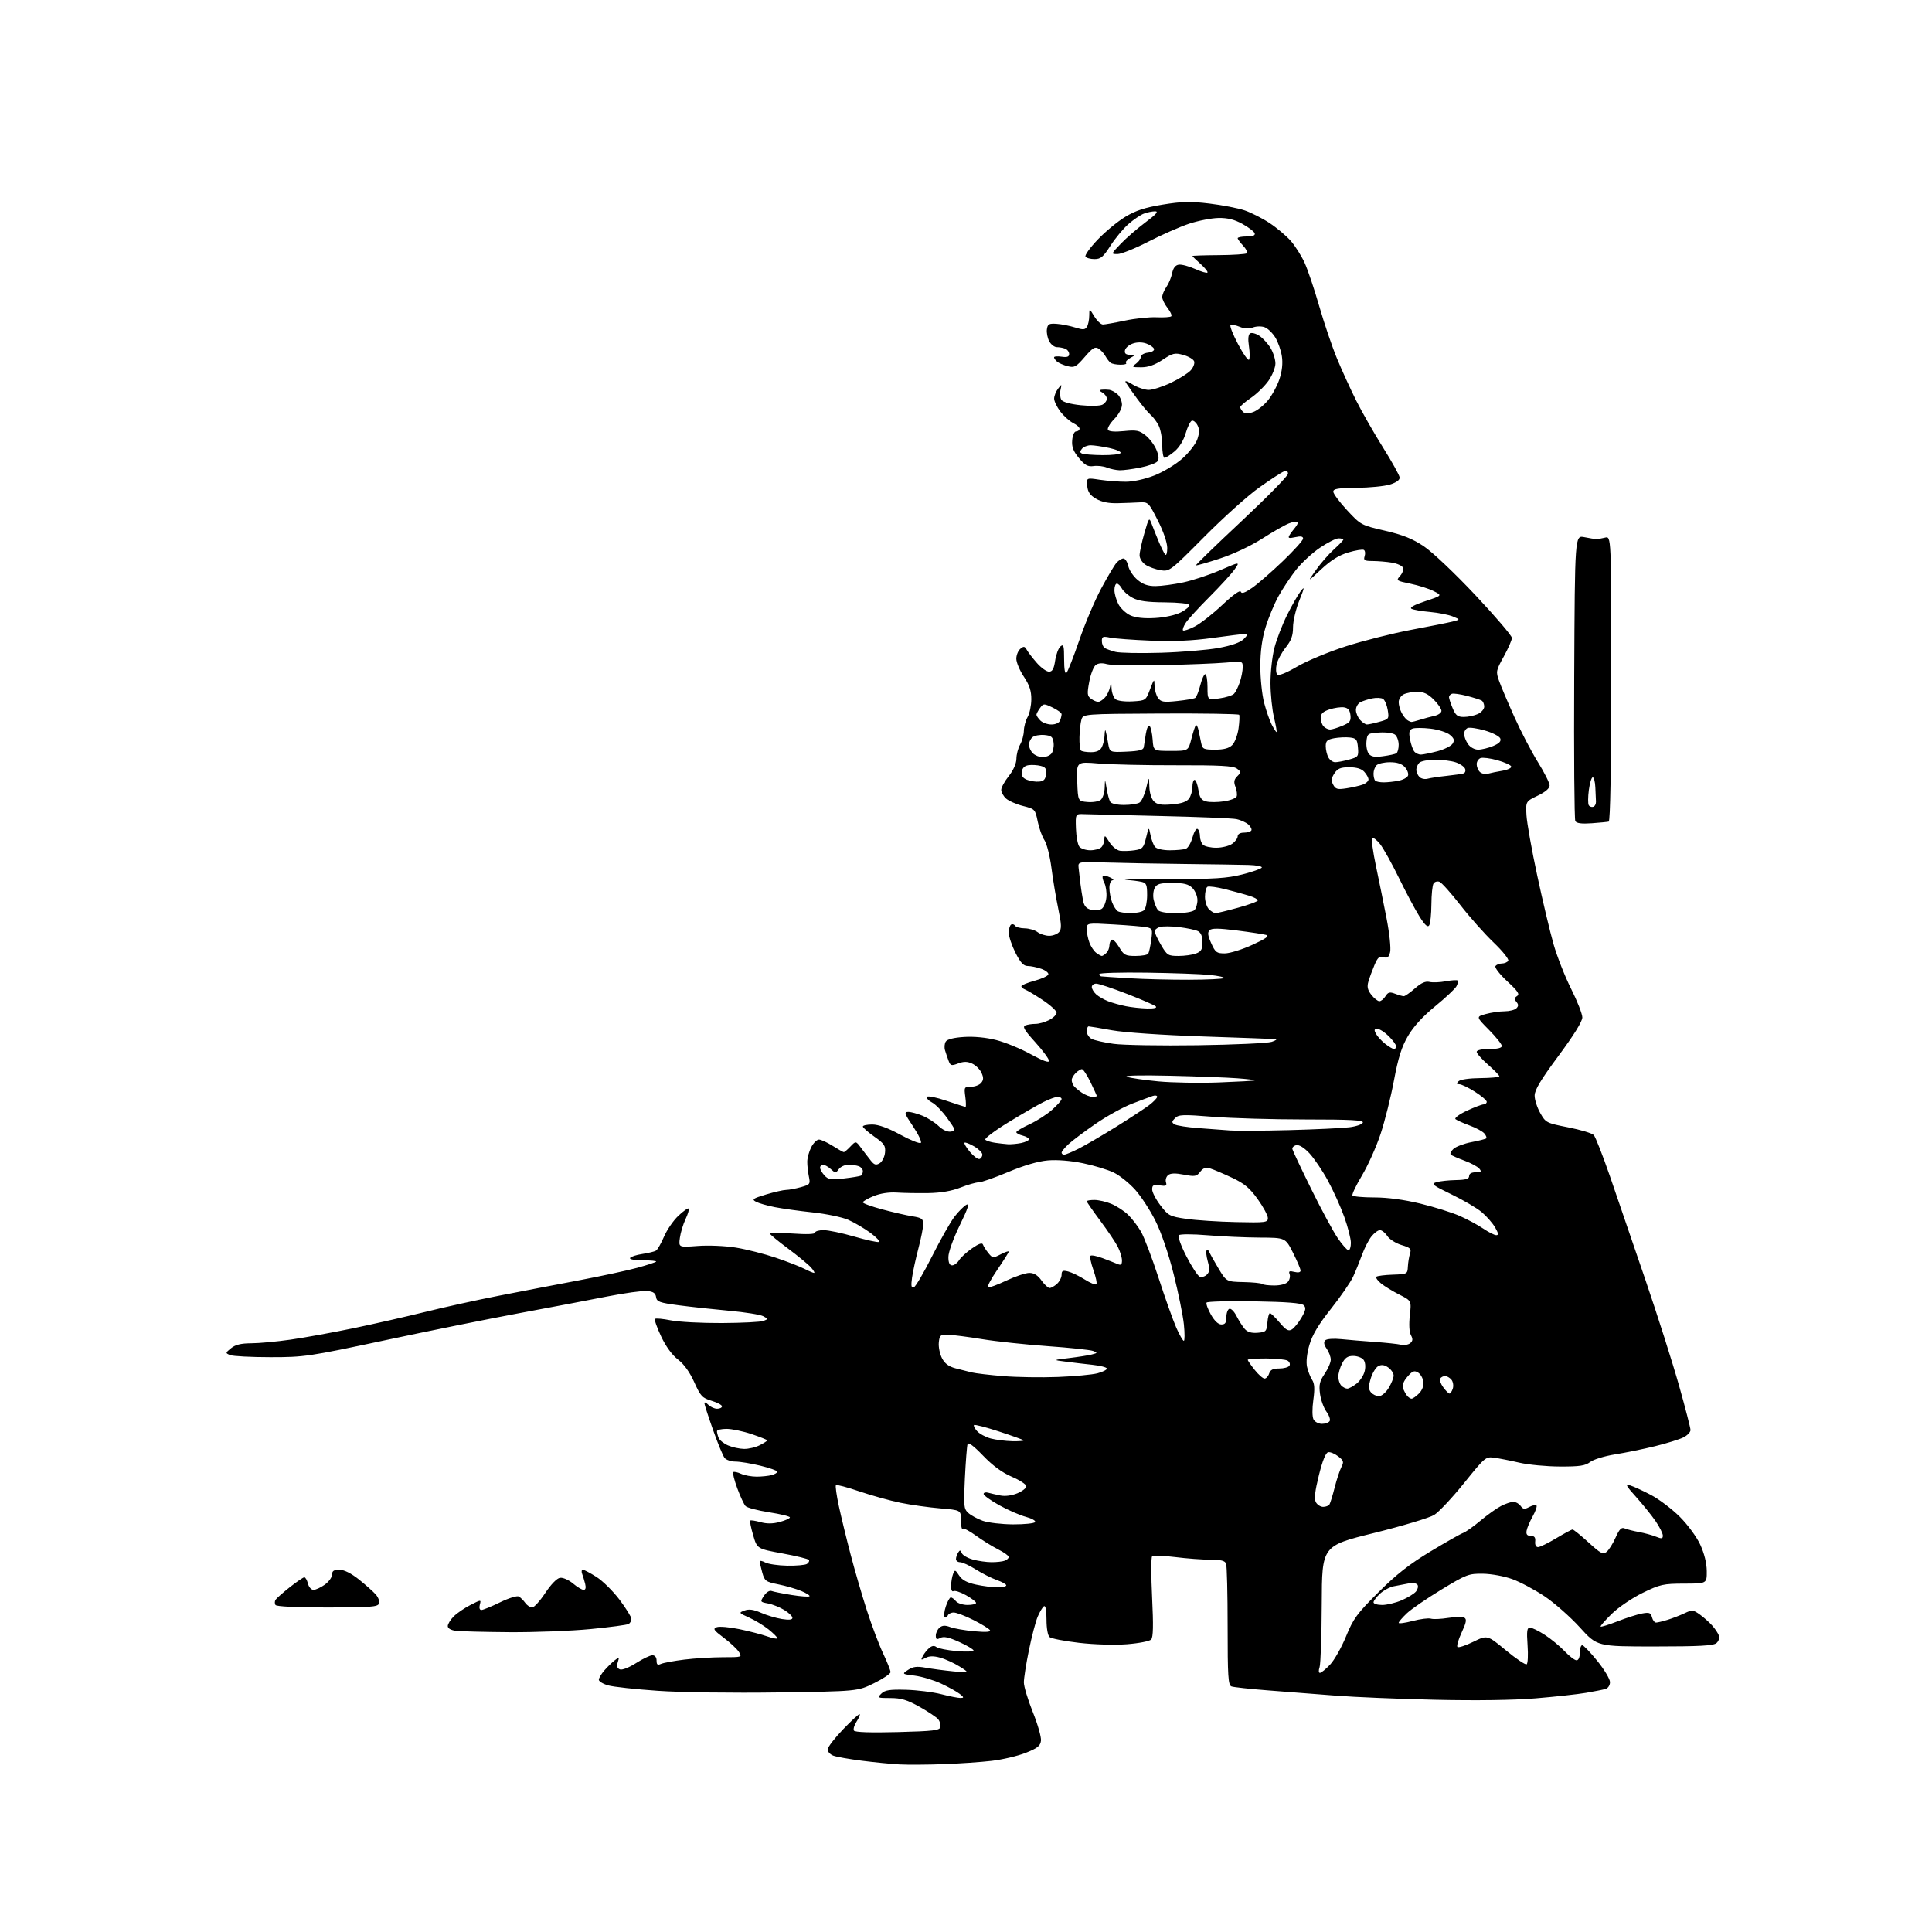 <?xml version="1.0" encoding="UTF-8" standalone="no"?>
<svg 
  version="1.1" 
  xmlns="http://www.w3.org/2000/svg" 
  xmlns:xlink="http://www.w3.org/1999/xlink" 
  xmlns:svg="http://www.w3.org/2000/svg"
  xmlns:rdf="http://www.w3.org/1999/02/22-rdf-syntax-ns#"
  xmlns:cc="http://creativecommons.org/ns#"
  xmlns:dc="http://purl.org/dc/elements/1.1/"
  viewBox="0 0 768 768"
  width="768"
  height="768"
>
<style>svg {background-color: white; }</style>"
<path stroke="none" fill="black" fill-rule="evenodd" d="M375.00,701.28C368.68,701.51 360.80,701.56 357.50,701.38C354.20,701.20 347.45,700.53 342.50,699.90C337.55,699.27 332.49,698.37 331.25,697.90C330.01,697.43 329.00,696.32 329.00,695.44C329.00,694.55 331.77,690.94 335.16,687.41C338.55,683.88 341.51,681.18 341.74,681.41C341.97,681.64 341.41,682.97 340.49,684.37C339.58,685.77 339.11,687.37 339.46,687.94C339.87,688.60 346.01,688.81 356.80,688.53C371.07,688.16 373.55,687.87 373.83,686.50C374.02,685.62 373.61,684.23 372.93,683.42C372.25,682.60 368.91,680.37 365.50,678.46C360.58,675.71 358.21,675.00 353.94,675.00C348.82,675.00 348.65,674.92 350.33,673.25C351.76,671.83 353.62,671.54 360.12,671.71C364.53,671.83 370.85,672.61 374.15,673.46C377.46,674.31 380.91,674.99 381.83,674.97C383.26,674.94 383.21,674.71 381.50,673.35C380.40,672.48 377.09,670.64 374.14,669.26C371.20,667.88 366.47,666.46 363.64,666.10C358.50,665.45 358.50,665.45 361.00,663.79C362.96,662.50 364.48,662.31 368.00,662.95C370.48,663.40 375.43,664.05 379.00,664.40C385.50,665.03 385.50,665.03 381.50,662.50C379.30,661.11 375.81,659.52 373.75,658.95C371.10,658.22 369.40,658.25 367.93,659.04C366.06,660.04 365.95,659.95 366.87,658.24C367.43,657.19 368.59,655.75 369.45,655.05C370.49,654.18 371.41,654.08 372.25,654.74C372.94,655.28 376.54,656.00 380.25,656.33C383.96,656.66 387.00,656.56 387.00,656.11C387.00,655.66 384.44,654.13 381.31,652.71C377.12,650.82 375.14,650.39 373.81,651.10C372.36,651.88 372.00,651.69 372.00,650.16C372.00,649.11 372.67,647.69 373.50,647.00C374.61,646.08 375.72,646.03 377.75,646.80C379.26,647.37 383.57,648.12 387.33,648.46C392.02,648.88 393.96,648.74 393.51,648.01C393.15,647.43 390.20,645.62 386.96,643.98C383.71,642.34 380.18,641.00 379.11,641.00C378.04,641.00 376.97,641.56 376.72,642.25C376.47,642.94 375.94,643.19 375.54,642.82C375.13,642.44 375.33,640.53 375.98,638.57C376.63,636.61 377.52,635.00 377.96,635.00C378.40,635.00 379.32,635.67 380.00,636.50C380.68,637.33 382.76,638.00 384.62,638.00C386.48,638.00 388.00,637.63 388.00,637.18C388.00,636.74 386.20,635.36 384.00,634.12C381.81,632.89 379.56,632.16 379.00,632.50C378.42,632.86 378.03,631.95 378.07,630.31C378.11,628.76 378.47,626.66 378.88,625.63C379.55,623.90 379.74,623.95 381.27,626.29C382.44,628.08 384.41,629.14 388.01,629.91C390.81,630.51 394.65,631.00 396.55,631.00C398.45,631.00 400.00,630.64 400.00,630.20C400.00,629.76 398.31,628.81 396.25,628.09C394.19,627.37 390.44,625.48 387.91,623.89C385.39,622.30 382.58,621.00 381.66,621.00C380.75,621.00 380.01,620.44 380.02,619.75C380.02,619.06 380.41,617.90 380.88,617.17C381.56,616.08 381.83,616.12 382.31,617.35C382.63,618.19 384.60,619.35 386.69,619.93C388.79,620.51 392.15,620.99 394.17,620.99C396.19,621.00 398.55,620.73 399.42,620.39C400.29,620.06 401.00,619.39 401.00,618.91C401.00,618.43 399.09,617.07 396.75,615.89C394.41,614.71 390.43,612.24 387.90,610.40C385.36,608.55 383.00,607.33 382.65,607.69C382.29,608.04 382.00,606.52 382.00,604.31C382.00,600.29 382.00,600.29 373.75,599.60C369.21,599.22 362.12,598.23 358.00,597.39C353.88,596.55 346.52,594.51 341.66,592.86C336.80,591.20 332.58,590.08 332.30,590.37C332.01,590.66 332.53,594.40 333.46,598.70C334.38,602.99 336.49,611.67 338.15,618.00C339.80,624.33 342.73,634.36 344.64,640.30C346.56,646.24 349.45,653.89 351.07,657.30C352.68,660.71 354.00,664.03 354.00,664.69C354.00,665.34 351.06,667.32 347.47,669.09C340.93,672.31 340.93,672.31 309.22,672.77C291.17,673.03 270.60,672.75 261.50,672.12C252.70,671.52 243.81,670.55 241.75,669.97C239.69,669.38 238.02,668.36 238.04,667.70C238.06,667.04 239.07,665.36 240.29,663.97C241.50,662.58 243.35,660.78 244.39,659.98C246.15,658.62 246.24,658.68 245.58,660.76C245.07,662.35 245.32,663.19 246.43,663.61C247.32,663.95 250.08,662.87 252.83,661.11C255.50,659.40 258.42,658.00 259.34,658.00C260.36,658.00 261.00,658.81 261.00,660.11C261.00,661.74 261.39,662.04 262.75,661.43C263.71,661.00 267.88,660.23 272.00,659.72C276.12,659.21 283.01,658.79 287.30,658.78C295.03,658.78 295.08,658.76 293.71,656.64C292.95,655.46 290.23,652.93 287.68,651.02C283.69,648.02 283.30,647.43 284.91,646.84C285.95,646.45 289.98,646.80 293.88,647.61C297.77,648.41 302.77,649.71 304.98,650.49C307.19,651.27 309.00,651.59 309.00,651.21C309.00,650.82 307.42,649.24 305.48,647.69C303.55,646.15 300.07,644.04 297.75,643.00C293.64,641.16 293.60,641.09 295.98,640.20C297.74,639.55 299.55,639.80 302.50,641.10C304.75,642.10 308.48,643.21 310.79,643.58C313.67,644.04 315.00,643.90 315.00,643.11C315.00,642.48 313.54,641.08 311.75,639.99C309.96,638.90 307.06,637.73 305.29,637.40C302.15,636.81 302.12,636.75 303.69,634.35C304.61,632.95 305.90,632.13 306.70,632.44C307.48,632.74 311.07,633.45 314.68,634.03C318.30,634.61 321.49,634.84 321.78,634.55C322.07,634.26 320.62,633.32 318.56,632.46C316.50,631.60 312.39,630.41 309.42,629.81C304.39,628.80 303.95,628.48 303.01,625.11C302.46,623.13 302.01,621.15 302.01,620.71C302.00,620.28 302.98,620.46 304.19,621.10C305.39,621.74 309.33,622.32 312.94,622.38C316.55,622.44 320.07,622.13 320.77,621.68C321.46,621.23 321.82,620.52 321.57,620.11C321.31,619.69 316.57,618.52 311.03,617.51C300.96,615.66 300.96,615.66 299.39,610.25C298.52,607.28 297.99,604.67 298.21,604.45C298.43,604.23 300.27,604.51 302.29,605.07C304.83,605.77 307.21,605.75 309.98,605.00C312.19,604.41 314.00,603.59 314.00,603.18C314.00,602.77 310.29,601.86 305.75,601.16C301.21,600.45 296.99,599.34 296.37,598.69C295.75,598.03 294.27,594.85 293.08,591.62C291.90,588.38 291.17,585.50 291.46,585.21C291.75,584.91 293.14,585.20 294.54,585.84C295.95,586.48 298.76,586.99 300.80,586.99C302.83,586.98 305.51,586.70 306.75,586.37C307.99,586.04 309.00,585.43 309.00,585.02C309.00,584.61 305.96,583.53 302.25,582.63C298.54,581.73 294.09,581.00 292.37,581.00C290.65,581.00 288.71,580.36 288.06,579.57C287.41,578.79 285.33,573.76 283.44,568.40C281.55,563.04 280.00,558.25 280.00,557.75C280.00,557.26 280.71,557.56 281.57,558.43C282.44,559.29 284.01,560.00 285.07,560.00C286.13,560.00 287.00,559.57 287.00,559.04C287.00,558.51 285.14,557.52 282.87,556.84C279.15,555.73 278.47,554.99 275.97,549.43C274.18,545.44 271.89,542.26 269.51,540.44C267.19,538.67 264.70,535.26 262.81,531.25C261.15,527.74 260.06,524.61 260.37,524.29C260.69,523.97 263.51,524.23 266.64,524.86C269.77,525.49 278.90,525.97 286.92,525.93C294.94,525.89 302.39,525.51 303.48,525.09C305.43,524.33 305.42,524.30 303.37,523.20C302.23,522.59 296.16,521.62 289.89,521.05C283.63,520.48 274.59,519.50 269.80,518.87C262.15,517.86 261.07,517.47 260.80,515.61C260.58,514.04 259.67,513.42 257.26,513.19C255.48,513.02 248.28,514.01 241.26,515.39C234.24,516.78 218.60,519.75 206.50,521.99C194.40,524.24 170.32,529.09 153.00,532.79C122.65,539.25 120.99,539.50 107.50,539.50C99.80,539.49 92.60,539.12 91.50,538.67C89.55,537.87 89.56,537.80 91.86,535.93C93.56,534.54 95.80,533.99 99.86,533.98C102.96,533.97 110.00,533.32 115.50,532.53C121.00,531.75 132.25,529.70 140.50,527.99C148.75,526.27 161.57,523.36 169.00,521.52C176.43,519.67 189.47,516.80 198.00,515.13C206.53,513.46 220.93,510.69 230.00,508.98C239.07,507.26 249.60,505.00 253.39,503.95C257.18,502.91 260.52,501.81 260.81,501.52C261.10,501.24 258.76,501.00 255.61,501.00C252.28,501.00 250.13,500.61 250.46,500.06C250.78,499.54 252.99,498.82 255.36,498.47C257.73,498.11 260.17,497.52 260.77,497.14C261.38,496.77 262.82,494.26 263.97,491.56C265.13,488.87 267.68,485.15 269.66,483.29C271.63,481.43 273.47,480.14 273.75,480.42C274.03,480.70 273.48,482.58 272.52,484.61C271.56,486.63 270.54,489.99 270.26,492.07C269.75,495.86 269.75,495.86 277.35,495.29C281.60,494.97 288.28,495.25 292.52,495.94C296.69,496.61 303.81,498.42 308.34,499.95C312.87,501.48 318.00,503.47 319.74,504.37C321.48,505.26 323.22,506.00 323.61,506.00C323.99,506.00 323.45,505.03 322.40,503.85C321.36,502.67 317.24,499.28 313.25,496.31C309.26,493.35 306.00,490.65 306.00,490.31C306.00,489.98 310.05,489.99 315.00,490.34C320.70,490.74 324.00,490.62 324.00,489.99C324.00,489.45 325.52,489.00 327.39,489.00C329.25,489.00 334.71,490.14 339.53,491.54C344.34,492.93 348.77,493.91 349.37,493.71C349.97,493.51 348.44,491.87 345.98,490.06C343.52,488.25 339.54,485.92 337.15,484.88C334.76,483.84 328.46,482.53 323.15,481.96C317.84,481.40 311.02,480.45 308.00,479.86C304.98,479.26 301.60,478.30 300.50,477.71C298.75,476.77 299.24,476.42 304.50,474.83C307.80,473.84 311.40,473.02 312.50,473.01C313.60,473.00 316.23,472.51 318.35,471.92C322.01,470.90 322.17,470.69 321.54,467.67C321.18,465.93 320.89,463.28 320.90,461.78C320.91,460.29 321.62,457.70 322.48,456.03C323.35,454.36 324.72,453.00 325.55,453.00C326.37,453.00 328.82,454.12 331.00,455.50C333.18,456.88 335.18,458.00 335.44,458.00C335.71,458.00 336.89,456.99 338.06,455.75C340.21,453.50 340.21,453.50 342.35,456.39C343.53,457.98 345.26,460.23 346.19,461.39C347.54,463.09 348.23,463.28 349.69,462.40C350.68,461.79 351.64,459.89 351.81,458.17C352.08,455.45 351.53,454.63 347.56,451.83C345.05,450.06 343.00,448.25 343.00,447.81C343.00,447.36 344.69,447.01 346.75,447.01C349.22,447.02 353.02,448.40 357.90,451.06C361.97,453.28 365.64,454.74 366.06,454.30C366.47,453.86 365.07,450.91 362.95,447.75C359.52,442.64 359.31,442.00 361.08,442.00C362.17,442.00 364.74,442.70 366.78,443.55C368.83,444.41 371.69,446.24 373.14,447.64C374.73,449.16 376.65,450.03 377.95,449.83C380.04,449.51 379.99,449.31 376.59,444.54C374.65,441.82 371.91,438.98 370.50,438.25C369.09,437.51 368.19,436.51 368.49,436.02C368.79,435.53 372.26,436.23 376.19,437.57C380.13,438.90 383.56,440.00 383.81,440.00C384.06,440.00 384.02,438.20 383.73,436.00C383.21,432.16 383.30,432.00 385.97,432.00C387.50,432.00 389.33,431.31 390.02,430.47C391.00,429.30 391.03,428.36 390.16,426.46C389.54,425.09 387.87,423.44 386.44,422.79C384.51,421.91 383.11,421.90 380.88,422.74C378.20,423.75 377.82,423.64 377.08,421.68C376.63,420.48 375.99,418.60 375.66,417.50C375.32,416.40 375.45,414.85 375.95,414.05C376.54,413.12 379.12,412.46 383.25,412.20C387.20,411.95 392.08,412.42 396.05,413.44C399.59,414.34 405.74,416.87 409.74,419.07C414.56,421.71 417.00,422.60 417.00,421.70C417.00,420.95 414.53,417.61 411.51,414.27C407.20,409.52 406.36,408.08 407.59,407.60C408.46,407.27 410.27,407.00 411.63,407.00C412.99,407.00 415.43,406.31 417.05,405.47C418.67,404.64 420.00,403.33 420.00,402.57C420.00,401.81 417.56,399.58 414.58,397.60C411.60,395.62 408.45,393.73 407.58,393.39C406.71,393.06 406.00,392.45 406.00,392.04C406.00,391.63 408.33,390.66 411.17,389.89C414.01,389.13 416.51,387.99 416.72,387.36C416.92,386.74 415.65,385.73 413.90,385.11C412.14,384.50 409.72,384.00 408.51,384.00C406.88,384.00 405.65,382.67 403.66,378.74C402.20,375.84 401.00,372.27 401.00,370.79C401.00,369.32 401.42,367.86 401.93,367.54C402.44,367.23 403.14,367.42 403.49,367.98C403.84,368.54 405.55,369.01 407.31,369.03C409.06,369.05 411.37,369.72 412.44,370.53C413.51,371.34 415.59,372.00 417.07,372.00C418.55,372.00 420.32,371.32 421.02,370.48C422.04,369.25 421.97,367.48 420.67,361.23C419.78,356.98 418.56,349.68 417.96,345.00C417.36,340.32 416.11,335.38 415.19,334.00C414.26,332.62 413.06,329.28 412.50,326.56C411.52,321.71 411.40,321.59 406.67,320.39C404.01,319.72 400.98,318.38 399.92,317.43C398.86,316.47 398.00,314.92 398.00,313.98C398.00,313.04 399.35,310.58 401.00,308.50C402.84,306.18 404.01,303.53 404.04,301.61C404.05,299.90 404.71,297.38 405.50,296.00C406.29,294.62 406.96,292.15 407.00,290.50C407.04,288.85 407.71,286.38 408.50,285.00C409.29,283.62 409.94,280.48 409.96,278.00C409.98,274.64 409.23,272.36 407.00,269.00C405.35,266.52 404.01,263.32 404.00,261.87C404.00,260.43 404.72,258.65 405.60,257.92C406.95,256.80 407.35,256.87 408.18,258.36C408.72,259.33 410.53,261.67 412.19,263.56C413.85,265.45 416.01,267.00 416.99,267.00C418.33,267.00 418.94,265.91 419.44,262.58C419.80,260.15 420.75,257.62 421.55,256.96C422.79,255.93 423.00,256.67 423.00,262.08C423.00,266.09 423.35,268.05 423.95,267.45C424.48,266.92 426.76,261.09 429.03,254.50C431.29,247.90 435.20,238.68 437.71,234.00C440.22,229.32 442.96,224.71 443.79,223.75C444.63,222.79 445.88,222.00 446.58,222.00C447.27,222.00 448.13,223.34 448.49,224.97C448.85,226.61 450.50,229.08 452.15,230.47C454.32,232.30 456.31,233.00 459.33,232.98C461.62,232.97 466.57,232.31 470.32,231.52C474.08,230.72 480.71,228.53 485.06,226.65C492.97,223.23 492.97,223.23 490.75,226.37C489.53,228.09 485.05,232.99 480.79,237.26C476.53,241.52 472.29,246.15 471.38,247.54C470.47,248.93 469.97,250.30 470.27,250.60C470.56,250.90 472.65,250.20 474.91,249.05C477.17,247.90 482.12,244.02 485.91,240.44C490.15,236.45 492.98,234.43 493.24,235.22C493.54,236.13 494.85,235.68 497.71,233.70C499.94,232.16 505.41,227.40 509.88,223.12C514.35,218.84 518.00,214.78 518.00,214.09C518.00,213.21 517.07,213.04 514.87,213.53C512.40,214.07 511.91,213.93 512.53,212.86C512.95,212.11 513.98,210.71 514.81,209.74C515.64,208.78 516.09,207.75 515.80,207.47C515.51,207.18 513.98,207.44 512.39,208.04C510.80,208.64 506.02,211.37 501.77,214.09C497.21,217.01 490.27,220.28 484.87,222.04C479.83,223.69 475.57,224.90 475.40,224.73C475.23,224.56 483.39,216.65 493.54,207.15C503.70,197.64 512.00,189.18 512.00,188.33C512.00,187.29 511.45,187.00 510.30,187.44C509.36,187.80 504.97,190.66 500.55,193.80C496.12,196.93 486.30,205.74 478.73,213.38C465.24,226.97 464.88,227.24 461.37,226.67C459.40,226.35 456.71,225.39 455.39,224.52C454.05,223.64 453.00,221.98 453.00,220.73C453.01,219.50 453.85,215.57 454.89,212.00C456.77,205.50 456.77,205.50 457.90,208.50C458.52,210.15 459.78,213.30 460.70,215.50C461.62,217.70 462.74,219.93 463.18,220.45C463.63,220.97 464.00,219.80 464.00,217.84C464.00,215.70 462.50,211.32 460.25,206.89C456.61,199.71 456.40,199.51 453.00,199.70C451.07,199.81 447.13,199.96 444.23,200.03C440.70,200.12 437.90,199.55 435.73,198.28C433.31,196.88 432.42,195.59 432.18,193.16C431.87,189.91 431.87,189.91 437.18,190.71C440.11,191.14 444.75,191.50 447.50,191.50C450.47,191.50 455.11,190.48 458.89,189.00C462.43,187.61 467.42,184.59 470.07,182.22C472.71,179.86 475.37,176.40 475.99,174.52C476.83,171.98 476.83,170.55 475.99,168.99C475.37,167.83 474.37,167.04 473.77,167.24C473.17,167.44 472.07,169.68 471.33,172.22C470.51,175.03 468.79,177.84 466.92,179.42C465.23,180.84 463.43,182.00 462.92,182.00C462.42,182.00 462.00,179.73 462.00,176.95C462.00,174.17 461.35,170.65 460.57,169.13C459.78,167.60 458.36,165.71 457.41,164.93C456.47,164.14 454.05,161.25 452.03,158.50C450.02,155.75 447.98,152.85 447.51,152.06C446.97,151.16 447.98,151.45 450.19,152.81C452.14,154.01 455.03,155.00 456.62,155.00C458.20,155.00 462.20,153.71 465.50,152.14C468.80,150.57 472.34,148.34 473.37,147.18C474.40,146.02 474.99,144.41 474.68,143.60C474.37,142.79 472.43,141.66 470.37,141.09C466.99,140.16 466.19,140.35 462.14,143.03C459.04,145.09 456.42,146.00 453.64,146.00C449.92,146.00 449.76,145.89 451.56,144.58C452.63,143.80 453.50,142.56 453.50,141.83C453.50,141.10 454.76,140.36 456.31,140.18C457.92,139.99 458.95,139.35 458.73,138.68C458.51,138.03 457.14,137.08 455.67,136.56C453.98,135.96 451.99,135.97 450.26,136.58C448.75,137.11 447.37,138.32 447.19,139.27C446.95,140.50 447.52,141.01 449.18,141.04C451.50,141.07 451.50,141.07 449.22,142.34C447.96,143.03 447.25,143.92 447.64,144.30C448.02,144.69 447.02,144.99 445.42,144.98C443.81,144.98 442.05,144.64 441.50,144.23C440.95,143.83 440.02,142.63 439.43,141.57C438.85,140.50 437.61,139.15 436.68,138.57C435.29,137.69 434.31,138.29 431.19,141.91C427.80,145.84 427.08,146.24 424.45,145.58C422.83,145.17 420.95,144.37 420.26,143.80C419.57,143.22 419.00,142.44 419.00,142.05C419.00,141.66 420.35,141.54 422.00,141.79C424.20,142.11 425.00,141.83 425.00,140.72C425.00,139.89 424.29,138.94 423.42,138.61C422.55,138.27 421.05,138.00 420.09,138.00C419.13,138.00 417.77,136.94 417.08,135.65C416.39,134.36 415.97,132.22 416.16,130.90C416.45,128.83 416.99,128.53 420.00,128.73C421.93,128.86 425.22,129.51 427.33,130.17C430.50,131.17 431.31,131.13 432.06,129.94C432.56,129.15 432.98,127.15 432.99,125.50C433.01,122.50 433.01,122.50 434.99,125.75C436.08,127.54 437.62,129.00 438.42,129.00C439.22,129.00 443.16,128.30 447.18,127.45C451.21,126.60 456.86,126.00 459.74,126.13C462.61,126.26 465.25,126.08 465.60,125.73C465.94,125.39 465.28,123.90 464.11,122.42C462.95,120.94 462.00,118.99 462.00,118.09C462.00,117.18 462.74,115.38 463.66,114.08C464.57,112.78 465.59,110.32 465.94,108.61C466.36,106.53 467.24,105.40 468.58,105.21C469.69,105.05 472.58,105.81 475.02,106.90C477.46,107.99 479.69,108.65 479.98,108.36C480.26,108.07 479.04,106.53 477.25,104.93C475.46,103.33 474.00,101.91 474.00,101.76C474.00,101.62 478.73,101.46 484.50,101.42C490.27,101.38 495.29,101.04 495.67,100.67C496.04,100.30 495.36,98.95 494.17,97.68C492.98,96.41 492.00,95.06 492.00,94.69C492.00,94.31 493.61,94.00 495.58,94.00C498.00,94.00 499.03,93.59 498.76,92.75C498.54,92.06 496.36,90.39 493.93,89.04C490.76,87.28 488.05,86.59 484.43,86.65C481.64,86.69 476.36,87.72 472.70,88.93C469.03,90.15 461.72,93.37 456.45,96.08C451.18,98.78 445.68,101.00 444.23,101.00C441.59,101.00 441.60,101.00 445.55,96.87C447.72,94.60 452.14,90.78 455.36,88.37C459.60,85.21 460.65,84.00 459.18,84.00C458.05,84.00 456.03,84.42 454.68,84.93C453.33,85.45 450.56,87.32 448.53,89.11C446.50,90.89 443.30,94.75 441.43,97.67C438.58,102.14 437.55,103.00 435.07,103.00C433.45,103.00 431.84,102.55 431.50,101.99C431.15,101.44 433.34,98.40 436.36,95.24C439.37,92.08 444.31,88.01 447.32,86.19C451.44,83.70 455.13,82.49 462.15,81.34C469.78,80.09 473.20,80.01 480.73,80.91C485.80,81.51 492.10,82.74 494.73,83.62C497.35,84.51 501.84,86.79 504.71,88.69C507.57,90.58 511.35,93.77 513.11,95.77C514.86,97.77 517.34,101.68 518.60,104.45C519.87,107.23 522.49,115.01 524.43,121.75C526.37,128.49 529.55,137.86 531.50,142.57C533.45,147.29 536.90,154.82 539.15,159.32C541.41,163.82 546.19,172.17 549.76,177.87C553.34,183.57 556.31,188.94 556.38,189.81C556.46,190.82 555.07,191.83 552.50,192.62C550.30,193.29 544.34,193.88 539.25,193.92C531.89,193.98 530.00,194.30 530.00,195.44C530.00,196.24 532.47,199.56 535.49,202.82C540.90,208.66 541.12,208.78 550.48,210.94C557.64,212.60 561.47,214.13 566.01,217.17C569.42,219.45 578.34,227.90 586.52,236.61C594.49,245.09 601.00,252.72 601.00,253.58C601.00,254.44 599.54,257.77 597.77,260.98C594.67,266.56 594.59,266.99 595.90,270.66C596.65,272.77 599.39,279.23 601.98,285.00C604.57,290.77 608.79,298.86 611.35,302.97C613.91,307.08 616.00,311.25 616.00,312.23C616.00,313.38 614.29,314.84 611.25,316.30C606.50,318.58 606.50,318.58 606.79,324.04C606.96,327.04 608.87,337.82 611.06,348.00C613.24,358.18 616.17,370.50 617.57,375.38C618.97,380.26 622.11,388.24 624.56,393.11C627.00,397.98 629.00,403.08 629.00,404.45C629.00,406.03 625.54,411.61 619.52,419.72C612.50,429.18 610.04,433.28 610.04,435.50C610.03,437.15 611.04,440.28 612.27,442.45C614.44,446.29 614.74,446.44 623.42,448.15C628.32,449.11 632.88,450.49 633.55,451.20C634.22,451.92 637.09,459.25 639.95,467.50C642.80,475.75 649.12,494.22 654.00,508.54C658.89,522.87 664.93,541.88 667.44,550.79C669.95,559.69 672.00,567.65 672.00,568.47C672.00,569.28 670.76,570.58 669.25,571.36C667.74,572.13 662.67,573.71 658.00,574.86C653.33,576.01 646.12,577.48 642.00,578.14C637.88,578.79 633.43,580.15 632.12,581.16C630.17,582.66 627.95,582.99 620.12,582.96C614.83,582.95 607.58,582.26 604.00,581.44C600.42,580.61 595.92,579.72 594.00,579.46C590.59,578.98 590.29,579.24 582.00,589.53C577.33,595.33 571.99,601.03 570.14,602.19C568.29,603.35 557.49,606.59 546.14,609.40C525.50,614.50 525.50,614.50 525.42,637.50C525.37,650.15 524.98,661.51 524.55,662.75C524.11,664.02 524.17,665.00 524.69,665.00C525.19,665.00 527.00,663.54 528.70,661.75C530.41,659.96 533.27,654.90 535.07,650.50C537.98,643.40 539.43,641.43 547.94,632.96C555.07,625.85 560.37,621.70 568.62,616.73C574.71,613.06 580.56,609.74 581.60,609.37C582.65,608.99 585.75,606.80 588.50,604.49C591.25,602.18 594.94,599.55 596.70,598.65C598.46,597.74 600.66,597.00 601.59,597.00C602.52,597.00 603.81,597.73 604.47,598.63C605.45,599.97 606.04,600.05 607.91,599.05C609.16,598.38 610.44,598.10 610.76,598.43C611.09,598.76 610.42,600.70 609.27,602.76C608.12,604.82 607.03,607.40 606.84,608.50C606.60,609.94 607.06,610.51 608.50,610.53C609.96,610.55 610.44,611.15 610.26,612.78C610.12,614.11 610.57,615.00 611.39,615.00C612.14,615.00 615.37,613.42 618.57,611.50C621.77,609.58 624.71,608.00 625.11,608.00C625.51,608.00 628.36,610.30 631.43,613.11C636.34,617.59 637.23,618.06 638.68,616.86C639.58,616.11 641.19,613.55 642.24,611.17C643.73,607.83 644.54,607.01 645.83,607.56C646.75,607.95 649.30,608.60 651.50,609.00C653.70,609.40 656.74,610.23 658.25,610.84C660.54,611.77 661.00,611.69 661.00,610.41C661.00,609.56 659.70,606.97 658.11,604.66C656.52,602.35 653.05,598.05 650.40,595.10C646.30,590.54 645.94,589.84 648.04,590.48C649.39,590.89 653.12,592.60 656.32,594.29C659.51,595.97 664.65,599.86 667.72,602.92C670.86,606.05 674.44,610.92 675.86,614.00C677.48,617.49 678.43,621.33 678.46,624.50C678.50,629.50 678.50,629.50 669.50,629.51C661.19,629.53 659.92,629.81 653.00,633.18C648.85,635.20 643.35,638.93 640.69,641.53C638.05,644.11 636.06,646.39 636.27,646.60C636.48,646.81 639.50,645.87 642.97,644.51C646.44,643.15 650.82,641.75 652.70,641.40C655.63,640.85 656.20,641.06 656.68,642.88C656.98,644.04 657.71,645.00 658.30,645.00C658.88,645.00 660.96,644.50 662.93,643.89C664.89,643.28 667.93,642.10 669.68,641.27C672.62,639.87 673.06,639.91 675.68,641.78C677.23,642.89 679.45,644.86 680.60,646.15C681.76,647.44 682.97,649.25 683.29,650.18C683.62,651.12 683.18,652.44 682.29,653.18C681.07,654.19 675.32,654.50 657.79,654.50C634.88,654.50 634.88,654.50 628.02,646.93C624.24,642.77 617.95,637.22 614.04,634.59C610.12,631.97 604.35,628.89 601.21,627.74C597.99,626.57 592.89,625.63 589.50,625.58C583.83,625.50 582.91,625.86 573.00,631.87C567.23,635.37 561.04,639.62 559.25,641.31C557.46,643.01 556.00,644.71 556.00,645.10C556.00,645.49 558.50,645.16 561.56,644.36C564.62,643.56 567.88,643.14 568.81,643.44C569.74,643.73 572.84,643.60 575.70,643.14C578.55,642.69 581.46,642.66 582.15,643.09C583.11,643.69 582.85,645.04 581.03,648.93C579.73,651.72 578.97,654.31 579.36,654.69C579.74,655.08 582.57,654.16 585.64,652.65C591.22,649.91 591.22,649.91 598.60,656.02C602.66,659.38 606.38,661.88 606.86,661.59C607.34,661.29 607.51,657.88 607.23,654.02C606.83,648.35 607.01,647.00 608.17,647.00C608.96,647.00 611.61,648.29 614.05,649.87C616.50,651.45 620.05,654.37 621.95,656.37C623.84,658.37 625.98,660.00 626.70,660.00C627.48,660.00 628.00,658.80 628.00,657.00C628.00,655.35 628.43,654.00 628.95,654.00C629.48,654.00 632.18,656.81 634.95,660.24C637.73,663.67 640.00,667.46 640.00,668.67C640.00,669.90 639.23,671.09 638.25,671.38C637.29,671.66 633.80,672.36 630.50,672.92C627.20,673.49 618.20,674.47 610.50,675.11C601.70,675.84 586.84,676.05 570.50,675.68C556.20,675.36 538.42,674.62 531.00,674.04C523.58,673.47 511.54,672.53 504.26,671.97C496.98,671.41 490.35,670.69 489.51,670.37C488.22,669.87 488.00,666.36 488.00,646.47C488.00,633.65 487.73,622.45 487.39,621.58C486.94,620.40 485.36,620.00 481.12,620.00C478.00,620.00 471.68,619.53 467.07,618.95C462.47,618.37 458.37,618.26 457.97,618.70C457.56,619.14 457.57,626.48 457.98,635.00C458.52,646.08 458.42,650.85 457.61,651.73C456.99,652.40 452.64,653.25 447.96,653.61C443.04,653.98 435.00,653.75 428.97,653.05C423.21,652.38 417.94,651.36 417.25,650.79C416.51,650.18 416.00,647.35 416.00,643.82C416.00,640.06 415.63,638.11 414.98,638.51C414.43,638.85 413.30,640.75 412.47,642.72C411.65,644.69 410.08,650.69 408.99,656.06C407.89,661.42 407.00,667.15 407.00,668.78C407.00,670.41 408.60,675.71 410.55,680.55C412.50,685.39 413.96,690.51 413.80,691.93C413.55,694.03 412.46,694.91 407.74,696.78C404.58,698.03 398.50,699.46 394.24,699.96C389.98,700.46 381.32,701.05 375.00,701.28zM202.50,648.82C192.60,648.74 183.04,648.50 181.25,648.28C179.23,648.03 178.00,647.31 178.00,646.39C178.00,645.58 179.06,643.84 180.37,642.54C181.67,641.24 184.66,639.20 187.01,638.00C191.28,635.82 191.28,635.82 190.73,637.91C190.41,639.15 190.66,640.00 191.36,640.00C192.00,640.00 195.34,638.63 198.78,636.95C202.24,635.26 205.58,634.23 206.27,634.64C206.94,635.05 208.09,636.19 208.81,637.19C209.53,638.18 210.75,639.00 211.53,639.00C212.31,639.00 214.65,636.41 216.74,633.25C219.03,629.79 221.38,627.38 222.63,627.20C223.78,627.03 226.09,628.05 227.76,629.45C229.42,630.85 231.34,632.00 232.00,632.00C232.79,632.00 233.00,631.15 232.61,629.59C232.28,628.27 231.73,626.47 231.40,625.59C231.06,624.72 231.20,624.00 231.70,624.00C232.20,624.00 234.63,625.28 237.11,626.86C239.59,628.43 243.72,632.52 246.31,635.95C248.89,639.39 251.00,642.80 251.00,643.54C251.00,644.28 250.51,645.18 249.92,645.55C249.32,645.92 242.46,646.84 234.67,647.59C226.88,648.34 212.40,648.89 202.50,648.82zM130.09,639.00C117.85,639.00 109.88,638.61 109.50,638.00C109.16,637.45 109.17,636.53 109.53,635.95C109.88,635.38 112.43,633.13 115.18,630.95C117.93,628.78 120.54,627.00 120.98,627.00C121.42,627.00 122.07,628.12 122.41,629.50C122.76,630.88 123.75,632.00 124.61,632.00C125.48,632.00 127.50,631.07 129.10,629.93C130.69,628.79 132.00,626.99 132.00,625.93C132.00,624.47 132.70,624.00 134.91,624.00C136.78,624.00 139.54,625.37 142.66,627.85C145.32,629.98 148.34,632.66 149.37,633.82C150.40,634.98 150.98,636.62 150.65,637.46C150.15,638.77 147.14,639.00 130.09,639.00zM549.42,638.00C551.30,638.00 554.79,637.16 557.18,636.14C559.57,635.11 562.12,633.56 562.85,632.68C563.58,631.80 563.87,630.59 563.49,629.99C563.11,629.36 561.55,629.13 559.90,629.44C558.31,629.75 555.69,630.25 554.08,630.56C552.47,630.87 550.00,632.20 548.58,633.51C547.16,634.83 546.00,636.38 546.00,636.95C546.00,637.53 547.54,638.00 549.42,638.00zM402.69,605.96C407.20,605.98 411.15,605.57 411.47,605.05C411.80,604.52 410.13,603.59 407.78,602.96C405.43,602.34 400.69,600.28 397.25,598.37C393.81,596.46 391.00,594.44 391.00,593.88C391.00,593.32 391.79,593.09 392.75,593.36C393.71,593.63 395.92,594.13 397.65,594.48C399.56,594.87 402.20,594.52 404.40,593.61C406.38,592.78 407.99,591.52 407.98,590.80C407.97,590.09 405.39,588.39 402.23,587.04C398.38,585.39 394.63,582.64 390.78,578.64C386.97,574.68 384.91,573.16 384.61,574.10C384.37,574.87 383.89,580.94 383.56,587.58C383.01,598.72 383.12,599.79 384.92,601.42C385.99,602.40 388.58,603.80 390.68,604.55C392.78,605.30 398.19,605.93 402.69,605.96zM525.98,599.00C527.02,599.00 528.16,598.56 528.49,598.01C528.83,597.47 529.76,594.43 530.56,591.26C531.37,588.09 532.57,584.45 533.23,583.17C534.28,581.12 534.13,580.60 531.96,578.92C530.61,577.87 528.83,577.13 528.00,577.27C527.01,577.44 525.75,580.52 524.29,586.40C522.70,592.78 522.36,595.80 523.07,597.14C523.62,598.16 524.93,599.00 525.98,599.00zM295.80,575.96C297.61,575.98 300.43,575.31 302.05,574.47C303.67,573.64 305.00,572.78 305.00,572.57C305.00,572.36 302.21,571.24 298.81,570.09C295.40,568.94 290.90,568.00 288.81,568.00C286.71,568.00 285.00,568.41 285.00,568.92C285.00,569.42 285.29,570.60 285.65,571.53C286.01,572.46 287.69,573.83 289.40,574.57C291.10,575.31 293.98,575.94 295.80,575.96zM402.42,572.90C405.12,572.95 407.13,572.79 406.87,572.54C406.62,572.28 402.20,570.70 397.06,569.02C391.91,567.34 387.47,566.19 387.19,566.48C386.91,566.76 387.46,567.85 388.42,568.91C389.38,569.97 391.82,571.28 393.83,571.82C395.85,572.35 399.71,572.84 402.42,572.90zM525.48,566.00C526.80,566.00 528.19,565.51 528.56,564.90C528.93,564.30 528.36,562.62 527.28,561.15C526.20,559.69 525.06,556.51 524.73,554.09C524.25,550.46 524.58,549.04 526.57,546.11C527.91,544.14 529.00,541.62 529.00,540.49C529.00,539.37 528.27,537.41 527.38,536.14C526.29,534.57 526.10,533.50 526.79,532.81C527.37,532.23 530.09,532.02 533.15,532.33C536.09,532.63 542.10,533.13 546.50,533.44C550.90,533.75 555.56,534.24 556.85,534.54C558.14,534.84 559.81,534.57 560.57,533.94C561.63,533.06 561.70,532.31 560.87,530.75C560.19,529.50 560.03,526.47 560.43,522.89C561.09,517.08 561.09,517.08 556.29,514.64C553.64,513.31 550.36,511.30 548.99,510.19C547.62,509.08 546.79,507.89 547.13,507.53C547.48,507.18 550.41,506.81 553.63,506.70C559.40,506.50 559.50,506.45 559.65,503.50C559.74,501.85 560.12,499.52 560.50,498.32C561.11,496.42 560.66,495.98 557.11,494.92C554.87,494.24 552.34,492.64 551.49,491.35C550.65,490.06 549.32,489.00 548.55,489.00C547.78,489.00 546.24,490.15 545.13,491.56C544.03,492.96 542.36,496.23 541.43,498.81C540.49,501.39 538.90,505.30 537.89,507.50C536.87,509.70 532.91,515.45 529.09,520.27C524.13,526.51 521.66,530.64 520.51,534.62C519.51,538.04 519.15,541.42 519.57,543.34C519.95,545.06 520.86,547.38 521.58,548.49C522.56,549.98 522.68,552.05 522.07,556.50C521.58,559.99 521.62,563.23 522.15,564.25C522.66,565.21 524.15,566.00 525.48,566.00zM561.12,556.00C561.61,556.00 562.93,555.07 564.06,553.94C565.34,552.66 566.00,550.89 565.81,549.29C565.64,547.87 564.69,546.21 563.69,545.60C562.20,544.70 561.45,544.99 559.48,547.26C557.98,548.98 557.31,550.68 557.69,551.76C558.03,552.72 558.75,554.06 559.28,554.75C559.81,555.44 560.64,556.00 561.12,556.00zM548.14,555.00C549.20,555.00 550.90,553.57 552.01,551.75C553.10,549.96 553.99,547.74 554.00,546.81C554.00,545.88 553.03,544.43 551.85,543.60C550.32,542.53 549.17,542.38 547.88,543.06C546.89,543.60 545.54,545.81 544.89,547.98C543.95,551.11 543.97,552.26 544.97,553.47C545.67,554.31 547.10,555.00 548.14,555.00zM576.18,553.97C576.56,553.99 577.16,553.08 577.52,551.95C577.87,550.83 577.62,549.25 576.96,548.45C576.30,547.65 575.16,547.00 574.44,547.00C573.71,547.00 572.84,547.45 572.51,547.99C572.17,548.54 572.70,550.10 573.70,551.46C574.69,552.82 575.81,553.95 576.18,553.97zM535.57,552.00C536.21,552.00 537.88,551.09 539.29,549.99C540.70,548.88 542.15,546.61 542.51,544.95C542.92,543.10 542.70,541.35 541.97,540.46C541.30,539.66 539.47,539.00 537.90,539.00C535.76,539.00 534.67,539.73 533.53,541.95C532.69,543.57 532.00,545.96 532.00,547.25C532.00,548.54 532.54,550.14 533.20,550.80C533.86,551.46 534.92,552.00 535.57,552.00zM420.50,547.37C427.10,547.11 434.19,546.45 436.25,545.91C438.31,545.37 440.00,544.52 440.00,544.03C440.00,543.54 437.41,542.87 434.25,542.53C431.09,542.19 426.25,541.62 423.50,541.26C418.50,540.62 418.50,540.62 425.00,539.85C428.57,539.42 432.62,538.79 434.00,538.43C436.34,537.83 436.37,537.74 434.50,537.02C433.40,536.60 425.30,535.75 416.50,535.12C407.70,534.49 396.00,533.25 390.50,532.35C385.00,531.45 378.93,530.66 377.00,530.60C373.77,530.51 373.48,530.75 373.19,533.69C373.02,535.44 373.59,538.23 374.45,539.90C375.54,542.02 377.14,543.22 379.76,543.91C381.82,544.45 384.75,545.19 386.28,545.56C387.81,545.93 393.43,546.59 398.78,547.03C404.13,547.47 413.90,547.62 420.50,547.37zM502.68,548.00C503.33,548.00 504.15,547.10 504.50,546.00C504.97,544.52 506.01,544.00 508.51,544.00C510.36,544.00 512.19,543.50 512.57,542.89C512.95,542.28 512.64,541.38 511.88,540.90C511.12,540.42 507.24,540.02 503.25,540.02C499.26,540.01 496.00,540.25 496.00,540.55C496.00,540.86 497.24,542.66 498.75,544.55C500.26,546.45 502.03,548.00 502.68,548.00zM470.58,533.00C470.96,533.00 470.98,530.06 470.61,526.47C470.24,522.87 468.41,513.87 466.54,506.46C464.53,498.45 461.60,489.87 459.32,485.33C457.22,481.12 453.58,475.53 451.23,472.92C448.88,470.30 445.05,467.23 442.72,466.11C440.39,464.98 434.90,463.31 430.52,462.41C425.60,461.39 420.25,460.96 416.53,461.28C412.66,461.62 407.00,463.27 400.76,465.90C395.40,468.16 390.12,470.00 389.04,470.00C387.96,470.00 384.71,470.93 381.82,472.07C378.32,473.45 374.04,474.18 369.03,474.27C364.89,474.33 359.25,474.24 356.50,474.06C353.36,473.86 349.92,474.38 347.25,475.48C344.91,476.43 343.00,477.55 343.00,477.95C343.00,478.36 346.49,479.62 350.75,480.76C355.01,481.90 360.41,483.14 362.75,483.51C366.38,484.08 367.00,484.52 367.00,486.58C367.00,487.90 366.14,492.25 365.09,496.24C364.04,500.23 362.90,505.45 362.56,507.84C362.10,511.12 362.26,512.08 363.22,511.77C363.93,511.54 367.20,505.98 370.50,499.41C373.80,492.84 377.81,485.76 379.41,483.68C381.00,481.60 383.13,479.47 384.13,478.93C385.50,478.20 384.83,480.27 381.48,487.15C378.92,492.41 377.00,497.78 377.00,499.68C377.00,501.96 377.47,503.00 378.49,503.00C379.31,503.00 380.55,502.09 381.24,500.97C381.93,499.85 384.26,497.71 386.42,496.22C389.09,494.36 390.46,493.89 390.74,494.74C390.97,495.42 391.94,496.94 392.89,498.11C394.55,500.16 394.75,500.18 397.81,498.60C399.56,497.69 401.00,497.21 401.00,497.52C401.00,497.83 398.94,501.09 396.43,504.77C393.91,508.44 392.26,511.59 392.77,511.76C393.27,511.92 396.57,510.70 400.09,509.03C403.62,507.37 407.71,506.00 409.18,506.00C411.02,506.00 412.54,506.94 414.00,509.00C415.17,510.65 416.63,512.00 417.24,512.00C417.85,512.00 419.17,511.26 420.17,510.35C421.18,509.43 422.00,507.81 422.00,506.74C422.00,505.14 422.47,504.90 424.58,505.43C426.00,505.79 428.97,507.22 431.18,508.61C433.38,510.00 435.47,510.86 435.81,510.52C436.15,510.18 435.63,507.63 434.64,504.86C433.66,502.08 433.14,499.53 433.48,499.19C433.83,498.84 436.00,499.27 438.31,500.14C440.61,501.01 443.29,502.06 444.25,502.47C445.61,503.05 446.00,502.73 446.00,501.06C446.00,499.87 445.27,497.46 444.38,495.70C443.50,493.94 440.35,489.25 437.38,485.28C434.42,481.31 432.00,477.82 432.00,477.53C432.00,477.24 433.36,477.00 435.03,477.00C436.70,477.00 439.74,477.70 441.78,478.55C443.83,479.41 446.78,481.32 448.34,482.80C449.90,484.29 452.23,487.30 453.51,489.50C454.79,491.70 457.96,500.02 460.55,508.00C463.14,515.98 466.30,524.86 467.58,527.75C468.85,530.64 470.20,533.00 470.58,533.00zM499.95,529.80C503.27,529.52 503.52,529.25 503.81,525.75C503.98,523.69 504.43,522.00 504.81,522.00C505.19,522.00 506.93,523.69 508.68,525.75C511.24,528.77 512.19,529.30 513.55,528.47C514.48,527.91 516.20,525.79 517.37,523.77C519.07,520.84 519.25,519.85 518.25,518.85C517.38,517.98 511.59,517.52 498.57,517.30C488.42,517.13 479.90,517.36 479.63,517.80C479.35,518.24 480.13,520.38 481.35,522.55C482.76,525.06 484.28,526.50 485.53,526.50C487.04,526.50 487.50,525.82 487.50,523.59C487.50,521.99 488.04,520.49 488.69,520.27C489.35,520.05 490.64,521.36 491.56,523.19C492.49,525.01 493.95,527.31 494.82,528.30C495.91,529.54 497.50,530.00 499.95,529.80zM506.54,511.00C509.05,511.00 511.25,510.40 511.99,509.51C512.67,508.69 512.96,507.34 512.64,506.50C512.18,505.30 512.58,505.11 514.53,505.60C516.07,505.98 517.00,505.79 517.00,505.08C517.00,504.45 515.64,501.26 513.99,497.97C510.97,492.00 510.97,492.00 500.74,491.96C495.11,491.93 485.77,491.52 480.00,491.03C474.16,490.54 469.11,490.53 468.62,491.01C468.11,491.50 469.39,495.09 471.62,499.42C473.75,503.57 476.14,507.22 476.93,507.52C477.71,507.83 478.99,507.44 479.76,506.67C480.87,505.56 480.95,504.46 480.11,501.44C479.53,499.33 479.33,497.36 479.66,497.06C480.00,496.75 480.45,497.00 480.67,497.60C480.89,498.21 482.52,501.13 484.29,504.10C487.52,509.50 487.52,509.50 494.32,509.65C498.07,509.73 501.40,510.07 501.73,510.40C502.06,510.73 504.23,511.00 506.54,511.00zM536.05,497.00C536.57,497.00 537.00,495.68 537.00,494.06C537.00,492.44 535.83,487.83 534.40,483.81C532.96,479.79 530.00,473.23 527.82,469.24C525.64,465.25 522.33,460.38 520.48,458.41C518.40,456.20 516.41,454.98 515.30,455.23C514.31,455.44 513.61,456.14 513.74,456.78C513.87,457.41 517.26,464.59 521.27,472.72C525.27,480.85 530.03,489.64 531.82,492.25C533.62,494.86 535.52,497.00 536.05,497.00zM594.79,491.00C595.78,491.00 595.66,490.23 594.31,487.89C593.31,486.18 590.92,483.46 589.00,481.84C587.08,480.22 581.67,477.05 577.00,474.79C569.38,471.10 568.76,470.60 571.00,469.94C572.38,469.53 575.86,469.15 578.75,469.10C582.71,469.02 584.00,468.63 584.00,467.50C584.00,466.55 584.96,466.00 586.62,466.00C588.80,466.00 589.04,465.75 588.04,464.55C587.38,463.76 584.74,462.33 582.17,461.39C579.60,460.44 577.15,459.37 576.73,459.01C576.30,458.65 576.78,457.60 577.80,456.68C578.81,455.77 582.05,454.56 584.99,454.00C587.94,453.44 590.56,452.77 590.82,452.52C591.07,452.26 590.74,451.39 590.06,450.58C589.39,449.77 586.74,448.33 584.17,447.39C581.60,446.44 579.09,445.31 578.58,444.87C578.08,444.42 580.10,442.93 583.08,441.54C586.06,440.15 589.06,439.02 589.75,439.01C590.44,439.00 591.00,438.54 591.00,437.98C591.00,437.42 588.89,435.62 586.30,433.98C583.72,432.34 580.93,431.00 580.10,431.00C578.94,431.00 578.87,430.73 579.79,429.81C580.48,429.12 584.10,428.60 588.49,428.56C592.62,428.53 596.00,428.20 596.00,427.83C596.00,427.47 593.98,425.39 591.50,423.21C589.02,421.03 587.00,418.74 587.00,418.12C587.00,417.44 588.97,417.00 592.00,417.00C595.26,417.00 597.00,416.58 597.00,415.78C597.00,415.11 594.69,412.22 591.87,409.37C586.73,404.17 586.73,404.17 590.62,403.09C592.75,402.50 596.10,402.01 598.05,402.01C600.00,402.00 602.13,401.47 602.78,400.82C603.67,399.93 603.67,399.31 602.79,398.25C601.89,397.17 601.96,396.64 603.06,395.94C604.20,395.22 603.37,393.98 599.15,390.08C596.21,387.36 594.10,384.65 594.46,384.06C594.82,383.48 595.96,383.00 597.00,383.00C598.04,383.00 599.18,382.51 599.55,381.92C599.91,381.33 597.30,378.07 593.75,374.67C590.19,371.28 584.24,364.59 580.53,359.81C576.82,355.04 573.08,350.86 572.22,350.53C571.36,350.20 570.29,350.51 569.85,351.22C569.40,351.92 569.02,355.65 569.00,359.50C568.98,363.35 568.59,367.09 568.13,367.82C567.53,368.77 566.45,367.80 564.26,364.32C562.59,361.67 558.92,354.77 556.10,349.00C553.28,343.22 549.89,337.15 548.58,335.50C547.26,333.85 545.86,332.81 545.48,333.20C545.09,333.58 545.75,338.53 546.95,344.20C548.15,349.86 550.06,359.30 551.20,365.16C552.34,371.04 552.96,377.01 552.60,378.47C552.08,380.55 551.51,380.98 549.95,380.48C548.34,379.97 547.65,380.59 546.35,383.68C545.46,385.78 544.38,388.72 543.95,390.22C543.35,392.26 543.65,393.56 545.15,395.47C546.25,396.86 547.68,398.00 548.33,398.00C548.98,398.00 550.07,397.11 550.75,396.02C551.77,394.39 552.44,394.22 554.56,395.02C555.97,395.56 557.54,396.00 558.03,396.00C558.53,396.00 560.52,394.60 562.47,392.89C564.97,390.70 566.67,389.94 568.25,390.33C569.49,390.62 572.40,390.51 574.72,390.07C577.05,389.64 579.17,389.50 579.44,389.77C579.71,390.04 579.49,391.08 578.96,392.07C578.43,393.06 574.63,396.62 570.52,399.99C565.61,404.00 561.89,408.06 559.71,411.80C557.17,416.14 555.84,420.36 554.12,429.50C552.89,436.10 550.49,445.67 548.81,450.76C547.12,455.86 543.80,463.26 541.44,467.22C539.07,471.17 537.36,474.77 537.63,475.20C537.90,475.64 541.80,476.00 546.31,476.00C551.58,476.00 558.11,476.88 564.61,478.45C570.17,479.80 577.22,482.01 580.28,483.36C583.34,484.71 587.56,486.98 589.65,488.41C591.75,489.83 594.06,491.00 594.79,491.00zM491.25,485.80C503.15,486.06 504.00,485.96 504.00,484.20C504.00,483.17 502.19,479.79 499.97,476.70C496.78,472.24 494.66,470.47 489.72,468.15C486.30,466.54 482.42,464.89 481.09,464.49C479.28,463.95 478.29,464.28 477.09,465.82C475.67,467.66 474.98,467.78 470.60,466.94C467.15,466.28 465.29,466.34 464.33,467.14C463.57,467.77 463.20,469.04 463.49,469.97C463.93,471.36 463.49,471.58 461.01,471.22C458.50,470.85 458.00,471.11 458.00,472.81C458.00,473.93 459.48,476.79 461.30,479.17C464.41,483.25 464.98,483.55 471.55,484.51C475.37,485.07 484.24,485.65 491.25,485.80zM335.47,468.46C338.79,468.08 341.84,467.57 342.25,467.33C342.66,467.08 343.00,466.28 343.00,465.55C343.00,464.81 342.29,463.94 341.42,463.61C340.55,463.27 338.69,463.00 337.28,463.00C335.87,463.00 334.15,463.78 333.45,464.74C332.24,466.39 332.08,466.39 330.26,464.74C329.21,463.78 327.82,463.00 327.17,463.00C326.53,463.00 326.00,463.53 326.00,464.17C326.00,464.82 326.77,466.20 327.72,467.24C329.20,468.88 330.28,469.05 335.47,468.46zM389.37,460.71C389.99,460.50 390.50,459.72 390.50,458.97C390.50,458.22 389.02,456.75 387.20,455.69C385.39,454.63 383.68,453.98 383.41,454.25C383.14,454.53 384.12,456.17 385.58,457.92C387.05,459.66 388.75,460.92 389.37,460.71zM423.03,459.00C423.60,459.00 426.22,457.91 428.86,456.57C431.49,455.24 438.11,451.37 443.57,447.98C449.03,444.58 454.96,440.70 456.75,439.35C458.54,438.00 460.00,436.49 460.00,435.98C460.00,435.48 459.21,435.33 458.25,435.65C457.29,435.97 453.57,437.36 450.00,438.73C446.43,440.11 439.90,443.71 435.50,446.75C431.10,449.78 426.26,453.42 424.75,454.82C423.24,456.23 422.00,457.74 422.00,458.19C422.00,458.63 422.46,459.00 423.03,459.00zM400.62,454.85C401.79,454.93 404.16,454.72 405.88,454.38C407.59,454.03 409.00,453.36 409.00,452.89C409.00,452.42 407.88,451.76 406.50,451.41C405.12,451.07 404.00,450.46 404.00,450.06C404.00,449.67 406.36,448.25 409.24,446.92C412.13,445.59 416.18,442.99 418.24,441.13C420.31,439.28 422.00,437.37 422.00,436.88C422.00,436.40 421.31,436.00 420.46,436.00C419.61,436.00 417.03,436.95 414.71,438.11C412.39,439.27 406.08,442.93 400.68,446.24C395.28,449.55 391.23,452.62 391.68,453.06C392.13,453.49 393.85,454.04 395.50,454.27C397.15,454.51 399.46,454.77 400.62,454.85zM512.47,449.24C522.90,448.96 533.67,448.45 536.39,448.11C539.11,447.78 541.52,446.94 541.75,446.25C542.08,445.27 537.04,445.00 518.78,445.00C505.92,445.00 489.39,444.52 482.06,443.93C470.21,442.98 468.53,443.04 467.11,444.47C465.73,445.85 465.70,446.20 466.94,446.96C467.73,447.45 472.01,448.12 476.44,448.44C480.87,448.76 486.52,449.19 489.00,449.38C491.48,449.58 502.04,449.51 512.47,449.24zM434.22,436.00C435.20,436.00 436.00,435.86 436.00,435.69C436.00,435.52 434.87,433.04 433.50,430.19C432.12,427.33 430.58,425.00 430.07,425.00C429.56,425.00 428.44,425.71 427.57,426.57C426.71,427.44 426.01,428.67 426.02,429.32C426.02,429.97 426.36,430.98 426.77,431.56C427.17,432.14 428.61,433.38 429.97,434.31C431.33,435.24 433.24,436.00 434.22,436.00zM484.50,430.28C492.20,429.99 498.65,429.63 498.82,429.47C499.00,429.31 495.85,428.93 491.82,428.63C487.80,428.32 475.73,427.87 465.00,427.62C453.15,427.35 446.48,427.52 448.00,428.05C449.38,428.54 455.00,429.35 460.50,429.87C466.00,430.38 476.80,430.57 484.50,430.28zM554.13,417.00C554.61,417.00 555.00,416.52 555.00,415.92C555.00,415.33 553.68,413.53 552.08,411.92C550.47,410.32 548.43,409.00 547.54,409.00C546.26,409.00 546.14,409.40 546.96,410.92C547.52,411.98 549.18,413.78 550.63,414.92C552.08,416.07 553.66,417.00 554.13,417.00zM476.00,415.50C490.57,415.29 503.85,414.68 505.50,414.15C507.15,413.61 507.82,413.12 507.00,413.05C506.18,412.98 493.12,412.51 478.00,412.00C461.94,411.45 446.97,410.43 442.00,409.54C437.32,408.69 433.16,408.00 432.75,408.00C432.34,408.00 432.00,408.88 432.00,409.96C432.00,411.05 432.87,412.39 433.93,412.96C434.99,413.53 438.93,414.42 442.68,414.94C446.43,415.46 461.43,415.71 476.00,415.50zM455.95,400.89C458.70,400.96 460.04,400.65 459.45,400.07C458.93,399.56 453.77,397.31 448.00,395.08C442.23,392.84 436.71,391.01 435.75,391.01C434.79,391.00 434.00,391.61 434.00,392.35C434.00,393.08 434.79,394.40 435.75,395.28C436.72,396.15 438.85,397.38 440.50,398.01C442.15,398.65 445.30,399.53 447.50,399.97C449.70,400.42 453.50,400.83 455.95,400.89zM472.70,389.46C479.97,389.44 486.19,389.14 486.53,388.80C486.88,388.46 484.31,387.89 480.83,387.54C477.35,387.19 466.06,386.79 455.75,386.64C445.44,386.50 437.00,386.74 437.00,387.19C437.00,387.64 437.34,388.06 437.75,388.12C438.16,388.19 443.23,388.53 449.00,388.87C454.77,389.22 465.44,389.48 472.70,389.46zM437.99,380.00C438.33,380.00 439.14,379.46 439.80,378.80C440.46,378.14 441.00,376.82 441.00,375.86C441.00,374.90 441.41,373.87 441.90,373.56C442.40,373.25 443.73,374.58 444.87,376.50C446.74,379.67 447.35,380.00 451.41,380.00C453.87,380.00 456.14,379.59 456.45,379.08C456.76,378.58 457.30,376.13 457.64,373.63C458.21,369.44 458.08,369.07 455.88,368.61C454.57,368.34 448.66,367.83 442.75,367.49C432.00,366.87 432.00,366.87 432.00,369.37C432.00,370.74 432.47,373.14 433.05,374.68C433.62,376.23 434.83,378.06 435.74,378.75C436.64,379.44 437.66,380.00 437.99,380.00zM468.48,380.00C470.89,380.00 474.02,379.56 475.43,379.02C477.51,378.24 478.00,377.39 478.00,374.56C478.00,372.25 477.41,370.76 476.25,370.16C475.29,369.66 471.92,368.94 468.76,368.55C465.60,368.17 462.12,368.15 461.01,368.50C459.90,368.85 459.00,369.63 459.00,370.23C459.00,370.83 460.14,373.28 461.54,375.66C463.93,379.74 464.35,380.00 468.48,380.00zM486.90,378.98C488.88,378.97 493.81,377.44 497.86,375.58C503.19,373.14 504.71,372.06 503.36,371.66C502.34,371.36 497.10,370.56 491.73,369.88C484.40,368.96 481.67,368.93 480.81,369.79C479.95,370.65 480.12,371.94 481.49,374.97C483.12,378.60 483.66,379.00 486.90,378.98zM449.55,362.98C451.78,362.99 454.14,362.46 454.80,361.80C455.46,361.14 456.00,358.45 456.00,355.82C456.00,351.68 455.70,350.97 453.75,350.54C452.51,350.26 449.70,349.90 447.50,349.73C445.30,349.57 453.18,349.44 465.00,349.45C482.63,349.46 487.81,349.13 493.76,347.62C497.75,346.61 501.27,345.38 501.57,344.89C501.87,344.40 499.50,343.92 496.31,343.83C493.11,343.74 481.81,343.57 471.18,343.45C460.55,343.33 446.60,343.07 440.18,342.87C428.50,342.50 428.50,342.50 428.76,345.00C428.90,346.38 429.21,349.07 429.44,351.00C429.68,352.93 430.15,355.96 430.48,357.74C430.93,360.16 431.75,361.15 433.70,361.64C435.13,362.00 437.03,361.85 437.90,361.30C438.78,360.75 439.64,358.67 439.81,356.69C439.98,354.71 439.60,352.13 438.98,350.96C438.35,349.79 438.10,348.57 438.41,348.26C438.72,347.94 440.00,348.18 441.24,348.78C442.48,349.37 442.94,349.90 442.25,349.93C441.55,349.97 441.00,351.29 441.00,352.93C441.00,354.55 441.48,357.13 442.06,358.66C442.65,360.20 443.66,361.80 444.31,362.21C444.97,362.63 447.32,362.98 449.55,362.98zM467.42,363.00C470.89,363.00 474.13,362.47 474.80,361.80C475.46,361.14 476.00,359.34 476.00,357.80C476.00,356.26 475.10,354.10 474.00,353.00C472.45,351.45 470.67,351.00 466.04,351.00C461.11,351.00 459.88,351.35 459.01,352.98C458.43,354.07 458.25,356.21 458.61,357.73C458.98,359.25 459.72,361.06 460.26,361.75C460.86,362.51 463.67,363.00 467.42,363.00zM483.20,363.00C483.78,363.00 487.80,362.03 492.13,360.84C496.46,359.66 500.00,358.34 500.00,357.92C500.00,357.50 498.54,356.69 496.75,356.13C494.96,355.56 490.67,354.39 487.21,353.51C483.76,352.64 480.49,352.19 479.96,352.52C479.43,352.85 479.00,354.63 479.00,356.49C479.00,358.34 479.71,360.56 480.57,361.43C481.44,362.29 482.62,363.00 483.20,363.00zM451.00,338.00C454.18,337.52 454.60,337.07 455.58,333.01C456.66,328.54 456.66,328.54 457.34,331.93C457.71,333.79 458.51,335.91 459.13,336.65C459.78,337.44 462.24,338.00 465.04,338.00C467.68,338.00 470.54,337.73 471.41,337.40C472.27,337.07 473.45,335.03 474.04,332.87C474.62,330.71 475.52,329.20 476.05,329.53C476.57,329.85 477.00,331.13 477.00,332.36C477.00,333.59 477.54,335.14 478.20,335.80C478.86,336.46 481.23,337.00 483.48,337.00C485.72,337.00 488.56,336.30 489.78,335.44C491.00,334.59 492.00,333.24 492.00,332.44C492.00,331.58 492.98,331.00 494.44,331.00C495.78,331.00 497.12,330.61 497.42,330.13C497.71,329.66 497.18,328.58 496.23,327.74C495.28,326.91 493.15,325.95 491.50,325.61C489.85,325.28 476.35,324.73 461.50,324.39C446.65,324.05 432.93,323.71 431.00,323.64C427.50,323.50 427.50,323.50 427.70,329.34C427.81,332.55 428.43,335.81 429.07,336.59C429.72,337.37 431.67,338.00 433.42,338.00C435.17,338.00 437.14,337.46 437.80,336.80C438.46,336.14 439.00,334.68 439.00,333.55C439.01,331.87 439.35,332.07 440.94,334.67C442.02,336.44 443.90,338.00 445.19,338.19C446.46,338.37 449.07,338.29 451.00,338.00zM632.71,327.26C628.71,327.54 626.70,327.28 626.21,326.41C625.82,325.71 625.62,299.86 625.77,268.96C626.03,212.78 626.03,212.78 629.77,213.52C631.82,213.93 633.96,214.28 634.52,214.30C635.08,214.32 636.65,214.05 638.02,213.71C640.50,213.09 640.50,213.09 640.48,269.72C640.47,305.82 640.10,326.44 639.48,326.60C638.94,326.74 635.89,327.03 632.71,327.26zM633.34,320.72C633.98,320.51 634.46,319.58 634.42,318.67C634.37,317.75 634.26,315.20 634.17,313.00C634.08,310.80 633.61,309.00 633.13,309.00C632.65,309.00 631.96,311.26 631.59,314.03C631.22,316.80 631.21,319.52 631.55,320.09C631.90,320.65 632.70,320.93 633.34,320.72zM446.81,319.98C449.39,319.98 452.17,319.55 452.99,319.03C453.81,318.51 454.99,315.93 455.62,313.29C456.76,308.50 456.76,308.50 456.88,312.68C456.95,315.12 457.70,317.55 458.68,318.54C459.98,319.84 461.61,320.11 465.83,319.76C469.62,319.45 471.71,318.74 472.65,317.46C473.39,316.45 474.00,314.35 474.00,312.81C474.00,311.26 474.39,310.00 474.87,310.00C475.35,310.00 476.03,311.79 476.38,313.98C476.89,317.14 477.54,318.10 479.52,318.59C480.90,318.94 484.07,318.92 486.57,318.54C489.07,318.17 491.33,317.29 491.60,316.60C491.86,315.91 491.65,314.20 491.12,312.81C490.37,310.85 490.53,309.89 491.83,308.58C493.39,306.99 493.38,306.79 491.66,305.51C490.23,304.45 484.88,304.16 467.66,304.20C455.47,304.23 441.54,303.92 436.71,303.51C427.91,302.76 427.91,302.76 428.21,310.63C428.50,318.50 428.50,318.50 432.32,318.81C434.42,318.99 436.78,318.59 437.57,317.94C438.36,317.29 439.06,315.12 439.13,313.13C439.25,309.50 439.25,309.50 439.91,313.50C440.27,315.70 440.92,318.06 441.34,318.75C441.79,319.47 444.12,319.99 446.81,319.98zM535.29,313.36C537.60,313.00 540.51,312.34 541.75,311.88C542.99,311.42 544.00,310.51 544.00,309.85C544.00,309.20 543.26,307.83 542.35,306.83C541.23,305.59 539.29,305.00 536.37,305.00C532.89,305.00 531.73,305.48 530.45,307.43C529.21,309.33 529.10,310.32 529.97,311.94C530.92,313.72 531.68,313.92 535.29,313.36zM413.00,310.71C414.91,310.55 415.57,309.86 415.81,307.78C416.06,305.61 415.64,304.95 413.66,304.45C412.31,304.11 410.15,303.98 408.85,304.17C407.30,304.39 406.39,305.27 406.18,306.76C405.95,308.35 406.54,309.29 408.18,309.96C409.46,310.49 411.62,310.82 413.00,310.71zM550.04,311.00C551.53,311.00 554.19,310.71 555.96,310.36C557.73,310.00 559.41,309.09 559.71,308.32C560.00,307.55 559.44,306.04 558.47,304.96C557.25,303.61 555.39,303.00 552.55,303.00C550.27,303.00 547.86,303.54 547.20,304.20C546.54,304.86 546.00,306.36 546.00,307.53C546.00,308.71 546.30,309.97 546.67,310.33C547.03,310.70 548.55,311.00 550.04,311.00zM567.50,309.55C568.60,309.25 571.98,308.74 575.00,308.42C578.02,308.10 581.05,307.66 581.73,307.45C582.41,307.25 582.71,306.42 582.40,305.61C582.09,304.80 580.46,303.66 578.77,303.07C577.08,302.48 573.38,302.00 570.55,302.00C567.72,302.00 564.86,302.54 564.20,303.20C563.54,303.86 563.00,305.12 563.00,306.00C563.00,306.88 563.56,308.16 564.25,308.85C564.94,309.54 566.40,309.86 567.50,309.55zM591.50,307.55C592.60,307.25 595.20,306.71 597.29,306.37C599.37,306.02 600.92,305.26 600.73,304.68C600.53,304.10 598.06,302.99 595.22,302.20C592.38,301.41 589.37,301.03 588.53,301.35C587.69,301.67 587.00,302.76 587.00,303.77C587.00,304.78 587.56,306.16 588.25,306.85C588.94,307.54 590.40,307.85 591.50,307.55zM530.79,302.99C531.73,302.99 534.21,302.51 536.31,301.93C539.93,300.93 540.10,300.69 539.81,297.19C539.54,293.95 539.15,293.46 536.59,293.17C534.99,292.99 532.18,293.12 530.34,293.46C527.60,293.98 527.00,294.54 527.00,296.61C527.00,298.00 527.47,300.00 528.04,301.07C528.60,302.13 529.84,303.00 530.79,302.99zM414.45,301.00C415.72,301.00 417.29,300.35 417.95,299.56C418.61,298.77 419.00,296.86 418.82,295.31C418.55,292.94 417.98,292.45 415.18,292.18C413.36,292.01 411.22,292.40 410.43,293.05C409.65,293.71 409.00,295.06 409.00,296.05C409.00,297.04 409.71,298.56 410.57,299.43C411.44,300.29 413.18,301.00 414.45,301.00zM549.79,300.61C552.20,300.29 554.58,299.76 555.08,299.45C555.59,299.14 556.00,297.61 556.00,296.06C556.00,294.51 555.36,292.71 554.58,292.06C553.78,291.40 551.03,291.02 548.33,291.19C543.67,291.49 543.49,291.61 543.18,294.82C543.01,296.64 543.44,298.82 544.14,299.67C545.10,300.83 546.53,301.06 549.79,300.61zM564.87,299.96C565.77,299.93 568.73,299.32 571.45,298.61C574.18,297.89 576.88,296.53 577.45,295.59C578.27,294.25 578.03,293.48 576.32,292.08C575.12,291.10 571.67,290.00 568.65,289.65C565.63,289.29 562.41,289.29 561.49,289.64C560.18,290.15 559.97,291.03 560.50,293.89C560.88,295.88 561.64,298.06 562.21,298.75C562.78,299.44 563.98,299.98 564.87,299.96zM433.63,299.00C435.87,299.00 437.26,298.38 437.96,297.07C438.53,296.00 439.04,293.86 439.08,292.32C439.12,290.77 439.31,289.95 439.50,290.50C439.68,291.05 440.12,293.21 440.47,295.29C441.11,299.09 441.11,299.09 447.79,298.79C452.83,298.57 454.53,298.13 454.67,297.00C454.78,296.18 455.15,293.75 455.50,291.62C455.86,289.41 456.51,288.12 457.01,288.62C457.48,289.10 458.01,291.52 458.19,294.00C458.50,298.50 458.50,298.50 465.43,298.50C472.37,298.50 472.37,298.50 473.60,293.67C474.28,291.01 475.08,288.59 475.37,288.30C475.66,288.00 476.15,288.94 476.45,290.38C476.75,291.82 477.23,294.12 477.52,295.50C477.99,297.76 478.51,298.00 483.02,298.00C486.52,298.00 488.55,297.45 489.84,296.16C490.86,295.14 491.98,292.17 492.34,289.55C492.70,286.94 492.81,284.50 492.59,284.14C492.36,283.78 478.31,283.56 461.35,283.64C430.52,283.80 430.52,283.80 429.86,286.15C429.50,287.44 429.15,290.56 429.10,293.08C429.04,295.60 429.30,297.97 429.67,298.33C430.03,298.70 431.82,299.00 433.63,299.00zM587.59,298.00C588.95,298.00 591.62,297.35 593.52,296.56C595.97,295.53 596.81,294.66 596.38,293.55C596.05,292.69 593.33,291.28 590.34,290.41C587.34,289.54 584.24,289.08 583.45,289.38C582.65,289.69 582.00,290.75 582.00,291.75C582.00,292.74 582.70,294.56 583.56,295.78C584.45,297.06 586.16,298.00 587.59,298.00zM507.44,291.00C507.65,291.00 507.20,288.41 506.45,285.25C505.69,282.09 505.06,275.96 505.04,271.64C505.02,267.32 505.71,261.02 506.57,257.64C507.43,254.26 509.71,248.35 511.63,244.50C513.54,240.65 515.98,236.38 517.05,235.00C518.69,232.89 518.60,233.47 516.49,238.73C515.12,242.16 514.00,246.93 514.00,249.34C514.00,252.68 513.30,254.60 511.07,257.41C509.46,259.44 507.83,262.47 507.47,264.15C507.10,265.83 507.22,267.62 507.73,268.13C508.31,268.71 511.30,267.52 515.58,265.01C519.39,262.77 528.12,259.13 535.00,256.92C541.88,254.71 553.58,251.76 561.00,250.36C568.42,248.97 575.85,247.48 577.50,247.06C580.50,246.29 580.50,246.29 577.50,245.05C575.85,244.37 571.80,243.57 568.50,243.27C565.20,242.98 561.87,242.41 561.11,242.00C560.20,241.52 562.11,240.46 566.53,238.99C573.35,236.72 573.35,236.72 569.92,234.98C568.04,234.01 563.88,232.69 560.67,232.03C555.06,230.87 554.91,230.76 556.54,228.95C557.48,227.92 558.00,226.45 557.71,225.68C557.41,224.92 555.45,224.00 553.34,223.66C551.23,223.31 547.78,223.02 545.68,223.01C542.38,223.00 541.95,222.74 542.47,221.08C542.81,220.03 542.67,218.91 542.16,218.60C541.66,218.29 538.88,218.74 535.98,219.60C532.27,220.70 529.06,222.70 525.17,226.33C519.63,231.50 519.63,231.50 523.06,226.65C524.95,223.98 528.18,220.26 530.24,218.40C532.31,216.53 534.00,214.78 534.00,214.50C534.00,214.23 533.15,214.00 532.10,214.00C531.06,214.00 527.71,215.69 524.67,217.75C521.63,219.81 517.37,223.75 515.20,226.50C513.04,229.25 509.90,233.97 508.22,237.00C506.54,240.03 504.23,245.58 503.08,249.36C501.66,254.05 501.00,258.95 501.00,264.90C501.00,269.67 501.68,276.17 502.50,279.34C503.33,282.51 504.69,286.43 505.53,288.05C506.37,289.67 507.22,291.00 507.44,291.00zM528.73,290.00C529.46,290.00 531.66,289.34 533.60,288.52C536.60,287.27 537.09,286.63 536.82,284.27C536.59,282.27 535.87,281.41 534.23,281.18C532.99,281.00 530.40,281.37 528.48,282.01C525.90,282.86 525.00,283.73 525.00,285.38C525.00,286.60 525.54,288.14 526.20,288.80C526.86,289.46 528.00,290.00 528.73,290.00zM417.96,288.00C419.61,288.00 421.04,287.34 421.39,286.42C421.73,285.55 422.00,284.42 422.00,283.90C422.00,283.39 420.38,282.20 418.41,281.25C414.95,279.61 414.76,279.61 413.41,281.46C412.63,282.52 412.00,283.71 412.00,284.12C412.00,284.53 412.71,285.56 413.57,286.43C414.44,287.29 416.41,288.00 417.96,288.00zM543.40,287.99C544.01,287.99 546.24,287.51 548.37,286.91C552.11,285.88 552.22,285.73 551.65,282.25C551.33,280.28 550.49,278.29 549.79,277.83C549.08,277.38 547.15,277.28 545.50,277.62C543.85,277.96 541.71,278.65 540.75,279.15C539.79,279.66 539.00,281.03 539.00,282.21C539.00,283.38 539.74,285.17 540.65,286.17C541.57,287.18 542.80,288.00 543.40,287.99zM561.10,286.98C561.43,286.99 563.01,286.59 564.60,286.08C566.20,285.58 568.74,284.89 570.25,284.56C571.76,284.23 573.00,283.33 573.00,282.56C573.00,281.79 571.62,279.77 569.92,278.08C567.66,275.82 565.92,275.00 563.36,275.00C561.44,275.00 559.00,275.47 557.93,276.04C556.87,276.60 556.00,277.98 556.00,279.10C556.00,280.22 556.52,282.11 557.15,283.32C557.78,284.52 558.79,285.83 559.40,286.23C560.00,286.64 560.77,286.98 561.10,286.98zM581.90,285.00C583.55,285.00 586.05,284.48 587.45,283.84C588.85,283.20 590.00,281.88 590.00,280.90C590.00,279.92 589.55,278.84 589.01,278.50C588.46,278.17 585.84,277.33 583.18,276.64C580.52,275.95 577.82,275.56 577.17,275.78C576.53,275.99 576.00,276.59 576.00,277.12C576.00,277.64 576.65,279.62 577.45,281.53C578.65,284.40 579.42,285.00 581.90,285.00zM436.54,279.00C437.17,279.00 438.39,278.21 439.25,277.25C440.11,276.29 441.02,274.38 441.27,273.00C441.67,270.82 441.74,270.90 441.86,273.63C441.94,275.35 442.64,277.28 443.42,277.93C444.24,278.61 447.09,278.98 450.15,278.81C455.43,278.50 455.46,278.48 457.17,274.00C458.79,269.75 458.89,269.67 458.95,272.56C458.98,274.24 459.61,276.45 460.35,277.47C461.52,279.06 462.57,279.23 467.94,278.66C471.37,278.31 474.58,277.76 475.09,277.45C475.59,277.14 476.50,274.88 477.12,272.44C477.73,270.00 478.63,268.00 479.12,268.00C479.60,268.00 480.00,270.31 480.00,273.14C480.00,278.27 480.00,278.27 484.73,277.62C487.33,277.27 489.97,276.42 490.59,275.74C491.22,275.06 492.25,272.97 492.87,271.10C493.49,269.23 494.00,266.59 494.00,265.23C494.00,262.79 493.93,262.77 487.25,263.39C483.54,263.73 472.03,264.19 461.67,264.41C451.31,264.63 441.55,264.45 439.99,264.00C438.16,263.47 436.58,263.59 435.58,264.34C434.72,264.98 433.56,267.97 432.99,271.00C432.09,275.78 432.18,276.66 433.67,277.75C434.61,278.44 435.90,279.00 436.54,279.00zM461.50,259.48C469.75,259.23 480.06,258.37 484.42,257.57C489.61,256.61 493.04,255.40 494.39,254.05C495.98,252.46 496.11,252.00 494.93,252.00C494.10,252.00 488.27,252.72 481.97,253.59C474.01,254.70 466.54,255.03 457.51,254.67C450.35,254.38 443.04,253.84 441.25,253.46C438.42,252.86 438.00,253.04 438.00,254.83C438.00,255.96 438.52,257.21 439.16,257.60C439.80,258.00 441.71,258.68 443.41,259.13C445.11,259.57 453.25,259.73 461.50,259.48zM459.17,245.66C463.07,245.44 467.35,244.49 469.48,243.39C471.48,242.35 472.98,241.05 472.81,240.50C472.63,239.93 468.41,239.47 463.00,239.44C456.07,239.40 452.63,238.92 450.28,237.68C448.51,236.75 446.58,235.08 445.99,233.99C445.41,232.90 444.50,232.00 443.96,232.00C443.43,232.00 443.00,233.15 443.00,234.55C443.00,235.95 443.70,238.46 444.56,240.13C445.43,241.79 447.56,243.80 449.31,244.60C451.43,245.56 454.74,245.92 459.17,245.66zM445.08,186.94C443.66,186.90 441.38,186.42 440.00,185.87C438.62,185.31 436.23,185.04 434.69,185.27C432.43,185.59 431.29,184.97 428.90,182.09C426.63,179.35 426.00,177.67 426.21,175.00C426.38,173.02 427.04,171.50 427.75,171.50C428.44,171.50 429.06,171.05 429.14,170.50C429.22,169.95 428.10,168.92 426.65,168.20C425.21,167.49 422.90,165.42 421.51,163.61C420.13,161.79 419.01,159.45 419.03,158.41C419.05,157.36 419.75,155.60 420.60,154.50C422.09,152.56 422.12,152.57 421.56,155.00C421.24,156.38 421.40,158.15 421.92,158.94C422.49,159.82 425.50,160.66 429.68,161.09C433.52,161.49 437.27,161.39 438.25,160.86C439.21,160.35 440.00,159.29 440.00,158.51C440.00,157.74 439.21,156.64 438.25,156.08C436.84,155.26 436.79,155.03 438.00,154.91C438.82,154.83 440.18,154.86 441.00,154.97C441.82,155.09 443.29,155.88 444.25,156.75C445.21,157.61 446.00,159.46 446.00,160.86C446.00,162.35 444.72,164.73 442.89,166.62C441.18,168.38 440.07,170.31 440.43,170.89C440.85,171.56 443.21,171.74 446.80,171.37C451.74,170.87 452.88,171.09 455.37,173.06C456.95,174.31 458.89,176.87 459.67,178.76C460.69,181.19 460.80,182.54 460.04,183.45C459.46,184.15 456.44,185.24 453.32,185.86C450.21,186.49 446.50,186.97 445.08,186.94zM438.19,180.92C441.87,180.96 445.14,180.59 445.45,180.08C445.76,179.58 443.74,178.68 440.96,178.08C438.18,177.49 434.85,177.00 433.57,177.00C432.29,177.00 430.72,177.63 430.08,178.40C429.19,179.48 429.22,179.93 430.21,180.32C430.92,180.61 434.51,180.88 438.19,180.92zM498.12,163.81C499.72,163.25 502.36,161.17 504.00,159.18C505.64,157.19 507.71,153.38 508.60,150.71C509.65,147.54 509.99,144.40 509.57,141.65C509.23,139.33 508.05,135.97 506.97,134.18C505.88,132.39 503.98,130.55 502.74,130.09C501.49,129.62 499.43,129.66 498.07,130.17C496.47,130.77 494.68,130.69 492.87,129.94C491.35,129.31 489.69,128.96 489.19,129.15C488.69,129.34 490.00,132.75 492.10,136.72C494.20,140.69 496.19,143.51 496.52,142.97C496.85,142.43 496.83,140.02 496.47,137.62C496.04,134.76 496.20,132.99 496.95,132.53C497.58,132.14 499.21,132.57 500.59,133.47C501.97,134.37 503.97,136.55 505.04,138.30C506.12,140.06 506.99,142.83 507.00,144.45C507.00,146.07 505.79,149.14 504.30,151.28C502.82,153.42 499.67,156.51 497.30,158.14C494.94,159.76 493.00,161.43 493.00,161.85C493.00,162.26 493.50,163.10 494.11,163.71C494.89,164.49 496.08,164.52 498.12,163.81z" />

</svg>